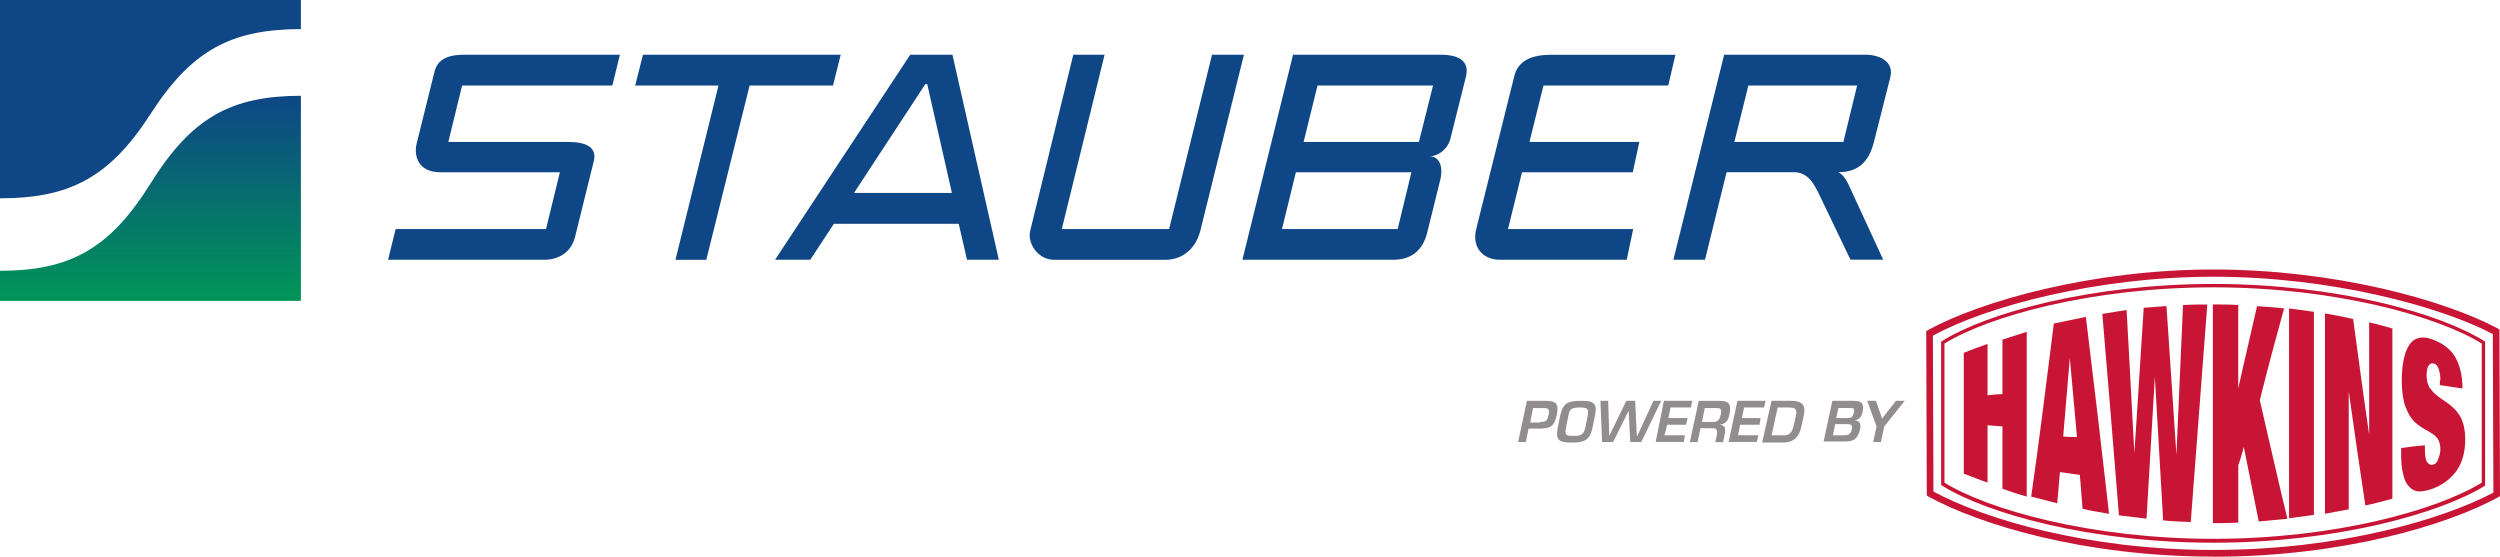 <?xml version="1.0" encoding="UTF-8"?>
<svg id="Layer_2" data-name="Layer 2" xmlns="http://www.w3.org/2000/svg" xmlns:xlink="http://www.w3.org/1999/xlink" viewBox="0 0 442.77 98.58">
  <defs>
    <style>
      .cls-1 {
        fill: url(#linear-gradient);
      }

      .cls-1, .cls-2, .cls-3, .cls-4, .cls-5 {
        stroke-width: 0px;
      }

      .cls-2 {
        fill: none;
      }

      .cls-3 {
        fill: #0e4686;
      }

      .cls-6 {
        clip-path: url(#clippath);
      }

      .cls-4 {
        fill: #918c8e;
      }

      .cls-5 {
        fill: #c81535;
      }
    </style>
    <clipPath id="clippath">
      <rect class="cls-2" width="334.9" height="64.36"/>
    </clipPath>
    <linearGradient id="linear-gradient" x1="26.65" y1="479.99" x2="26.65" y2="443.66" gradientTransform="translate(0 496.95) scale(1 -1)" gradientUnits="userSpaceOnUse">
      <stop offset="0" stop-color="#0e4686"/>
      <stop offset="1" stop-color="#009657"/>
    </linearGradient>
  </defs>
  <g id="Layer_1-2" data-name="Layer 1">
    <path class="cls-5" d="M392.01,96.12c-21.91,0-40.3-5.22-48.12-10.15l-.1-.1v-25.33l.1-.1c7.82-4.93,26.21-10.15,48.12-10.15s40.2,5.22,48.02,10.15l.1.1v25.43l-.1.1c-7.82,4.83-26.21,10.05-48.02,10.05ZM344.38,85.48c7.82,4.83,26.02,9.95,47.63,9.95s39.71-5.12,47.53-9.95v-24.64c-7.82-4.83-26.02-9.95-47.53-9.95s-39.81,5.12-47.63,9.95v24.64Z"/>
    <path class="cls-5" d="M392.01,98.58c-22.98,0-41.57-5.72-50.47-10.64l-.29-.2-.1-29.07.29-.2c9.29-5.12,29.05-10.74,50.57-10.74s40.98,5.42,50.37,10.45l.29.2.1,29.47-.29.2c-9,4.93-27.58,10.55-50.47,10.55ZM342.42,87.05c8.9,4.83,27.09,10.35,49.59,10.35s40.59-5.42,49.59-10.15l-.1-28.09c-9.39-4.93-28.75-10.15-49.49-10.15s-40.39,5.32-49.68,10.45l.1,27.59Z"/>
    <path class="cls-5" d="M352.01,60.94v9.07c.88-.1,1.76-.2,2.64-.2v-9.66c1.47-.49,2.84-.89,4.3-1.38v29.17c-1.47-.39-2.93-.89-4.3-1.38v-11.04c-.88-.1-1.76-.1-2.64-.2v10.15c-1.47-.49-2.84-1.08-4.21-1.58v-21.39c1.37-.59,2.84-1.08,4.21-1.58Z"/>
    <path class="cls-5" d="M369.42,56.11c1.37,11.14,2.74,22.77,4.11,34.89-1.56-.3-3.13-.49-4.69-.89-.19-1.97-.29-4.04-.49-6.01-1.17-.2-2.35-.3-3.52-.49-.19,1.87-.29,3.75-.49,5.52-1.56-.39-3.03-.79-4.6-1.18,1.37-9.46,2.64-19.81,4.01-30.65,1.96-.39,3.81-.79,5.67-1.18ZM366.58,63.4c-.39,4.73-.78,9.36-1.17,13.9.78.1,1.66.1,2.44.1-.39-4.63-.88-9.36-1.27-13.99Z"/>
    <path class="cls-5" d="M383.7,54.23c.59,8.67,1.17,17.54,1.76,26.31.39-8.77.78-17.64,1.17-26.51,1.47-.1,2.93-.1,4.3-.1-.98,12.91-1.96,25.72-2.93,38.53-1.66-.1-3.33-.1-4.89-.3-.49-8.57-.98-17.05-1.47-25.43-.49,8.48-.98,16.85-1.47,25.13-1.66-.2-3.23-.39-4.89-.59-.98-12.22-1.96-24.15-2.94-35.68,1.47-.2,2.84-.49,4.3-.69.49,8.38.88,16.85,1.37,25.33.59-8.48,1.08-17.05,1.66-25.72,1.27-.1,2.64-.2,4.01-.3Z"/>
    <path class="cls-5" d="M396.41,54.04v14.78c1.08-4.93,2.25-9.76,3.33-14.59,1.56.1,3.23.2,4.79.39-1.47,5.32-2.93,10.74-4.3,16.26,1.66,7.19,3.23,14.19,4.89,20.99-1.66.2-3.42.3-5.08.49-.88-4.34-1.76-8.77-2.64-13.21-.29,1.08-.59,2.17-.98,3.25v10.15c-1.47.1-3.03.1-4.5.1v-38.73c1.57,0,3.03,0,4.5.1Z"/>
    <path class="cls-5" d="M409.81,55.22v35.97c-1.47.2-2.94.39-4.4.59v-37.15c1.47.2,2.94.39,4.4.59Z"/>
    <path class="cls-5" d="M416.76,56.5c.98,7.1,1.86,13.9,2.84,20.5v-19.91c1.37.3,2.74.69,4.11,1.08v30.16c-1.57.39-3.23.89-4.79,1.18-.98-6.5-1.96-13.21-2.94-20.2v20.89c-1.37.3-2.74.49-4.21.79v-35.48c1.66.3,3.33.59,4.99.99Z"/>
    <path class="cls-5" d="M432.21,67.34c0-.79-.1-1.38-.29-1.97-.2-.59-.49-.89-.88-.99-.49-.1-.78.1-.98.49-.2.39-.29.99-.29,1.58,0,.89.19,1.58.49,2.17.39.49.78.99,1.27,1.38.49.39,1.08.79,1.66,1.18.59.39,1.17.89,1.66,1.38.49.59.98,1.18,1.27,2.07.29.79.49,1.87.49,3.15,0,2.27-.49,4.04-1.47,5.52-.98,1.38-2.44,2.56-4.3,3.25-.88.3-1.66.49-2.35.49s-1.27-.3-1.76-.79c-.49-.49-.88-1.18-1.08-2.17-.29-.99-.39-2.27-.39-3.74v-.99c1.37-.2,2.84-.39,4.21-.49v.59c0,1.18.1,1.97.39,2.37.29.39.59.59.98.49.49-.1.78-.39.98-.99.2-.49.39-1.08.39-1.77,0-.79-.19-1.38-.49-1.87-.29-.39-.78-.79-1.27-1.08-.49-.3-1.08-.59-1.66-.99s-1.17-.79-1.66-1.48c-.49-.59-.88-1.48-1.27-2.56-.29-1.08-.49-2.46-.49-4.14,0-2.96.49-5.12,1.37-6.41.88-1.28,2.25-1.58,4.11-.89,1.86.69,3.23,1.77,4.01,3.15.78,1.38,1.27,3.25,1.27,5.52-1.37-.2-2.64-.39-4.01-.59v-.89"/>
    <path class="cls-4" d="M270.44,70.99h3.23c1.96,0,2.44.49,2.05,2.46-.39,2.07-1.17,2.46-3.13,2.46h-1.86l-.49,2.37h-1.37l1.56-7.29ZM272.78,74.73c.98,0,1.27-.2,1.47-1.18.2-.99.1-1.28-.88-1.28h-1.86l-.49,2.56h1.76v-.1Z"/>
    <path class="cls-4" d="M282.47,73.65l-.39,1.97c-.49,2.37-1.47,2.76-3.72,2.76s-2.93-.39-2.44-2.76l.39-1.97c.49-2.27,1.37-2.66,3.62-2.66s3.03.3,2.54,2.66ZM277.77,73.65l-.39,1.97c-.29,1.48-.1,1.58,1.37,1.58,1.27,0,1.76-.2,2.05-1.58l.39-1.97c.29-1.38-.19-1.48-1.37-1.48-1.56,0-1.86.3-2.05,1.48Z"/>
    <path class="cls-4" d="M292.84,70.99h1.37l-3.52,7.29h-1.96l-.29-5.52-2.74,5.52h-1.96l-.29-7.29h1.37l.19,6.21,3.03-6.21h1.56l.29,6.21h.1l2.84-6.21Z"/>
    <path class="cls-4" d="M295.48,74.04h3.42l-.29,1.18h-3.33l-.49,1.87h3.62l-.19,1.18h-4.99l1.47-7.29h4.99l-.2,1.18h-3.62l-.39,1.87Z"/>
    <path class="cls-4" d="M301.15,75.92l-.49,2.37h-1.37l1.57-7.29h3.72c1.56,0,2.05.49,1.76,2.17-.19,1.08-.49,1.87-1.76,2.07.98.1,1.08.59.88,1.68l-.29,1.38h-1.37l.29-1.38c.1-.59,0-1.08-.68-1.08h-2.25M303.2,74.73c.98,0,1.27-.2,1.56-1.28.19-.99.1-1.18-.88-1.18h-1.96l-.49,2.46h1.76Z"/>
    <path class="cls-4" d="M308.49,74.04h3.33l-.2,1.18h-3.42l-.39,1.87h3.62l-.29,1.18h-4.99l1.57-7.29h4.99l-.29,1.18h-3.52l-.39,1.87Z"/>
    <path class="cls-4" d="M313.76,70.99h3.42c1.96,0,2.74.69,2.25,2.76l-.39,1.77c-.29,1.48-1.08,2.86-3.23,2.86h-3.72l1.66-7.39ZM316.11,77.1c.98,0,1.37-.89,1.56-1.68l.39-1.77c.29-1.18-.1-1.48-1.17-1.48h-2.05l-1.08,4.93h2.35Z"/>
    <path class="cls-4" d="M322.96,78.28l1.56-7.29h3.62c1.47,0,2.05.3,1.76,1.87-.19.89-.49,1.38-1.37,1.58.98.1,1.08.79.88,1.68-.39,1.58-1.08,2.07-2.64,2.07h-3.81M324.62,77.1h1.86c.78,0,1.27-.1,1.47-.99.2-.79,0-.99-.78-.99h-2.15l-.39,1.97ZM325.21,74.04h1.96c.78,0,.98-.2,1.17-.99.19-.79-.1-.79-.78-.79h-1.96l-.39,1.77Z"/>
    <path class="cls-4" d="M333.72,75.52l-.59,2.76h-1.37l.59-2.76-1.66-4.53h1.56l1.08,3.15,2.45-3.15h1.56l-3.62,4.53Z"/>
    <g class="cls-6">
      <g>
        <path class="cls-1" d="M26.63,32.54c-7.34,11.79-14.54,15.4-26.63,15.42v5.33h53.29V16.96c-12.3.04-19.32,3.76-26.66,15.59Z"/>
        <path class="cls-3" d="M0,0v35.12c12.09,0,19.29-3.49,26.63-14.89,7.34-11.42,14.36-15.04,26.66-15.08V0H0Z"/>
        <path class="cls-3" d="M109.77,9.69h-27.52c-3.28,0-4.76,1.03-5.28,2.94l-3.19,12.85c-.48,2.04.18,5.03,4.26,5.03h21.12l-2.46,10.06h-26.63l-1.34,5.43h27.77c2.16,0,4.62-1.1,5.35-4.06l3.32-13.43c.59-2.43-1.37-3.37-4.53-3.37h-21.24l2.44-9.99h26.61l1.34-5.46"/>
        <path class="cls-3" d="M113.87,9.69l-1.37,5.46h14.75l-7.62,30.86h5.46l7.67-30.86h14.77l1.37-5.46h-35.03Z"/>
        <path class="cls-3" d="M168.68,9.69l8.22,36.31h-5.64l-1.46-6.36h-22.12l-4.17,6.36h-6.24l23.94-36.31h7.47ZM168.59,34.17l-4.37-19.27h-.34l-12.63,19.27h17.34Z"/>
        <path class="cls-3" d="M195.6,9.69h-5.51l-7.62,31.13c-.59,2.29,1.41,5.19,4.17,5.19h19.76c2.64,0,5.21-1.53,6.17-5.08l7.74-31.24h-5.65l-7.6,30.88h-19.01l7.58-30.88"/>
        <path class="cls-3" d="M229.04,9.69h26.08c3.46,0,5.21,1.26,4.48,4l-2.71,10.82c-.46,1.95-2.23,3.17-3.69,3.17,1.68,0,2.48,1.73,1.87,4.22l-2.34,9.45c-.68,2.58-2.39,4.65-5.92,4.65h-26.77l8.97-36.31M230.86,25.14h20.44l2.5-9.99h-20.46l-2.46,9.99h-.02ZM227.03,40.57h20.51l2.43-10.06h-20.46l-2.46,10.06h-.02Z"/>
        <path class="cls-3" d="M296.73,9.69l-1.27,5.46h-22.1l-2.48,9.99h19.46l-1.16,5.37h-19.62l-2.48,10.06h22.17l-1.14,5.43h-22.53c-2.87,0-4.94-2.16-4.14-5.39l6.74-27.08c.66-2.72,2.98-3.82,6.4-3.82h22.15"/>
        <path class="cls-3" d="M305.36,9.69h24.97c2.73,0,5.17,1.3,4.44,4.06l-2.87,11.34c-.93,3.75-2.96,5.41-6.33,5.41.82.34,1.41,1.37,1.75,2.04l6.21,13.45h-5.8l-5.49-11.45c-1-2.04-2.03-4.04-4.55-4.04h-11.9l-3.82,15.5h-5.6l8.99-36.31ZM307.18,25.14h19.3l2.43-9.99h-19.26l-2.48,9.99Z"/>
      </g>
    </g>
  </g>
</svg>